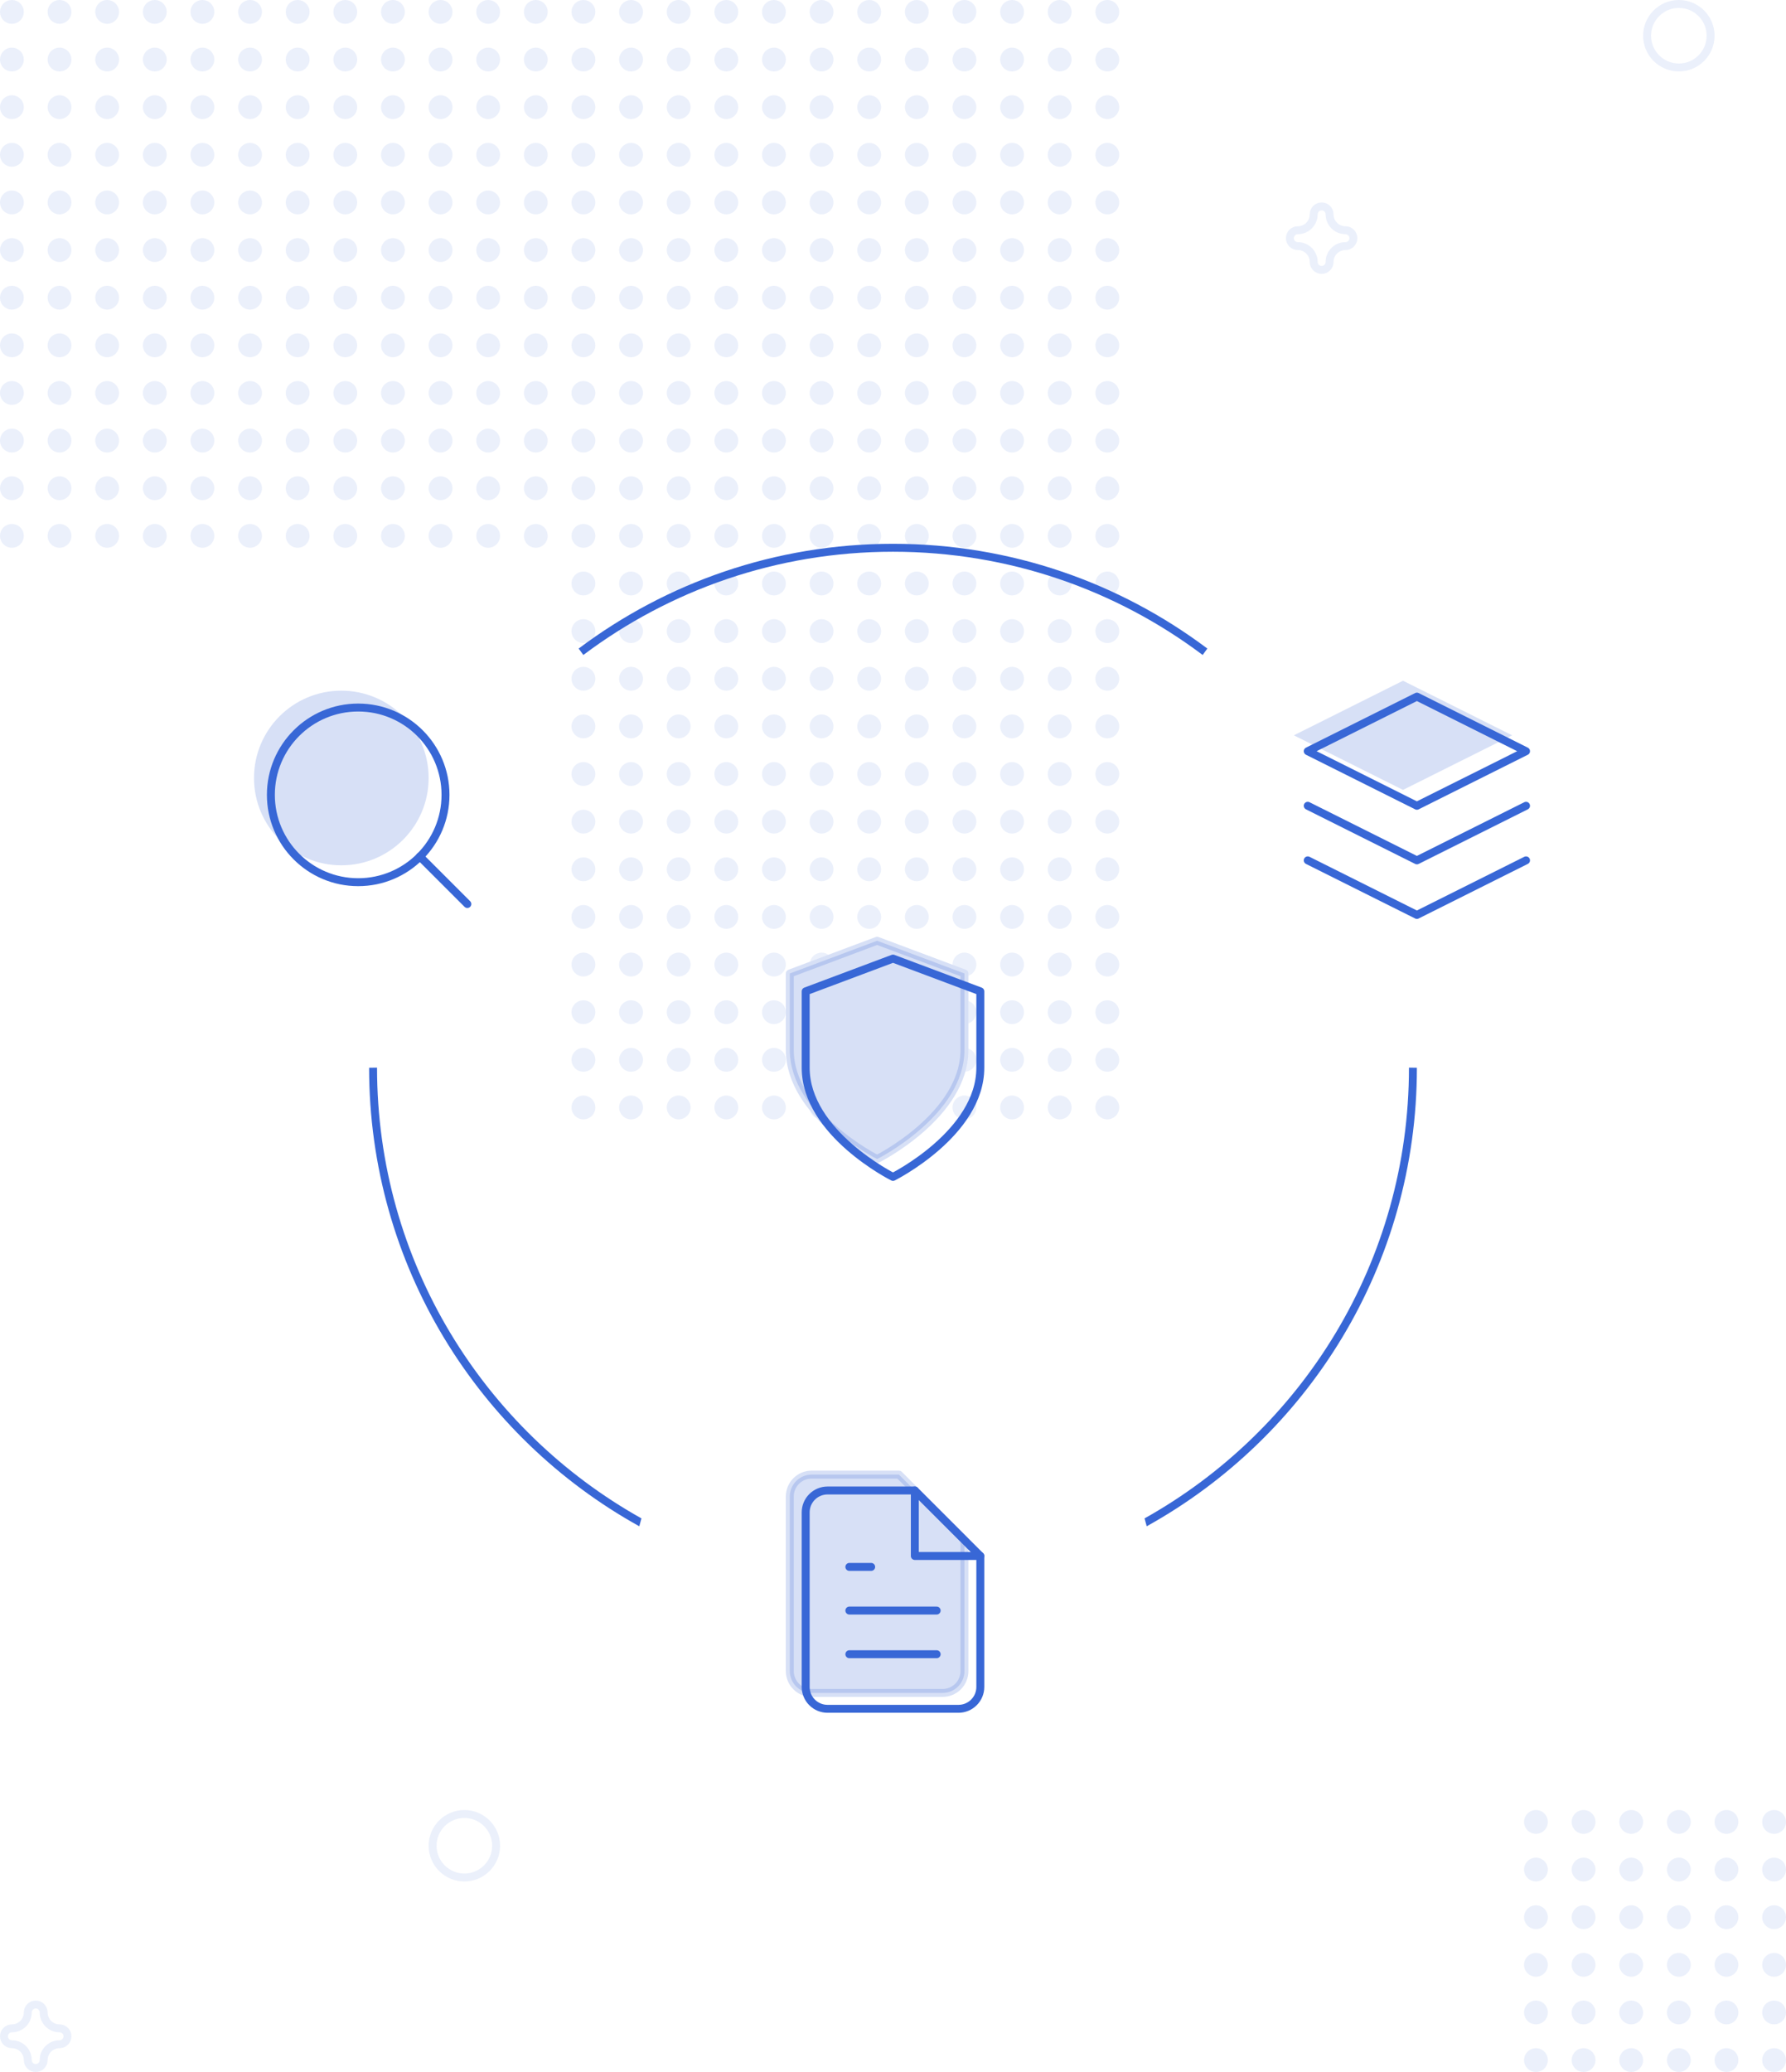 <svg width="450" height="522" viewBox="0 0 450 522" fill="none" xmlns="http://www.w3.org/2000/svg">
<path opacity="0.1" fill-rule="evenodd" clip-rule="evenodd" d="M147 150C148.657 150 150 148.657 150 147C150 145.343 148.657 144 147 144C145.343 144 144 145.343 144 147C144 148.657 145.343 150 147 150ZM147 174C148.657 174 150 172.657 150 171C150 169.343 148.657 168 147 168C145.343 168 144 169.343 144 171C144 172.657 145.343 174 147 174ZM150 195C150 196.657 148.657 198 147 198C145.343 198 144 196.657 144 195C144 193.343 145.343 192 147 192C148.657 192 150 193.343 150 195ZM147 162C148.657 162 150 160.657 150 159C150 157.343 148.657 156 147 156C145.343 156 144 157.343 144 159C144 160.657 145.343 162 147 162ZM150 183C150 184.657 148.657 186 147 186C145.343 186 144 184.657 144 183C144 181.343 145.343 180 147 180C148.657 180 150 181.343 150 183ZM147 210C148.657 210 150 208.657 150 207C150 205.343 148.657 204 147 204C145.343 204 144 205.343 144 207C144 208.657 145.343 210 147 210ZM162 147C162 148.657 160.657 150 159 150C157.343 150 156 148.657 156 147C156 145.343 157.343 144 159 144C160.657 144 162 145.343 162 147ZM159 174C160.657 174 162 172.657 162 171C162 169.343 160.657 168 159 168C157.343 168 156 169.343 156 171C156 172.657 157.343 174 159 174ZM162 195C162 196.657 160.657 198 159 198C157.343 198 156 196.657 156 195C156 193.343 157.343 192 159 192C160.657 192 162 193.343 162 195ZM159 162C160.657 162 162 160.657 162 159C162 157.343 160.657 156 159 156C157.343 156 156 157.343 156 159C156 160.657 157.343 162 159 162ZM162 183C162 184.657 160.657 186 159 186C157.343 186 156 184.657 156 183C156 181.343 157.343 180 159 180C160.657 180 162 181.343 162 183ZM159 210C160.657 210 162 208.657 162 207C162 205.343 160.657 204 159 204C157.343 204 156 205.343 156 207C156 208.657 157.343 210 159 210ZM174 147C174 148.657 172.657 150 171 150C169.343 150 168 148.657 168 147C168 145.343 169.343 144 171 144C172.657 144 174 145.343 174 147ZM171 174C172.657 174 174 172.657 174 171C174 169.343 172.657 168 171 168C169.343 168 168 169.343 168 171C168 172.657 169.343 174 171 174ZM174 195C174 196.657 172.657 198 171 198C169.343 198 168 196.657 168 195C168 193.343 169.343 192 171 192C172.657 192 174 193.343 174 195ZM171 162C172.657 162 174 160.657 174 159C174 157.343 172.657 156 171 156C169.343 156 168 157.343 168 159C168 160.657 169.343 162 171 162ZM174 183C174 184.657 172.657 186 171 186C169.343 186 168 184.657 168 183C168 181.343 169.343 180 171 180C172.657 180 174 181.343 174 183ZM171 210C172.657 210 174 208.657 174 207C174 205.343 172.657 204 171 204C169.343 204 168 205.343 168 207C168 208.657 169.343 210 171 210ZM186 147C186 148.657 184.657 150 183 150C181.343 150 180 148.657 180 147C180 145.343 181.343 144 183 144C184.657 144 186 145.343 186 147ZM183 174C184.657 174 186 172.657 186 171C186 169.343 184.657 168 183 168C181.343 168 180 169.343 180 171C180 172.657 181.343 174 183 174ZM186 195C186 196.657 184.657 198 183 198C181.343 198 180 196.657 180 195C180 193.343 181.343 192 183 192C184.657 192 186 193.343 186 195ZM183 162C184.657 162 186 160.657 186 159C186 157.343 184.657 156 183 156C181.343 156 180 157.343 180 159C180 160.657 181.343 162 183 162ZM186 183C186 184.657 184.657 186 183 186C181.343 186 180 184.657 180 183C180 181.343 181.343 180 183 180C184.657 180 186 181.343 186 183ZM183 210C184.657 210 186 208.657 186 207C186 205.343 184.657 204 183 204C181.343 204 180 205.343 180 207C180 208.657 181.343 210 183 210ZM198 147C198 148.657 196.657 150 195 150C193.343 150 192 148.657 192 147C192 145.343 193.343 144 195 144C196.657 144 198 145.343 198 147ZM195 174C196.657 174 198 172.657 198 171C198 169.343 196.657 168 195 168C193.343 168 192 169.343 192 171C192 172.657 193.343 174 195 174ZM198 195C198 196.657 196.657 198 195 198C193.343 198 192 196.657 192 195C192 193.343 193.343 192 195 192C196.657 192 198 193.343 198 195ZM195 162C196.657 162 198 160.657 198 159C198 157.343 196.657 156 195 156C193.343 156 192 157.343 192 159C192 160.657 193.343 162 195 162ZM198 183C198 184.657 196.657 186 195 186C193.343 186 192 184.657 192 183C192 181.343 193.343 180 195 180C196.657 180 198 181.343 198 183ZM195 210C196.657 210 198 208.657 198 207C198 205.343 196.657 204 195 204C193.343 204 192 205.343 192 207C192 208.657 193.343 210 195 210ZM210 147C210 148.657 208.657 150 207 150C205.343 150 204 148.657 204 147C204 145.343 205.343 144 207 144C208.657 144 210 145.343 210 147ZM207 174C208.657 174 210 172.657 210 171C210 169.343 208.657 168 207 168C205.343 168 204 169.343 204 171C204 172.657 205.343 174 207 174ZM210 195C210 196.657 208.657 198 207 198C205.343 198 204 196.657 204 195C204 193.343 205.343 192 207 192C208.657 192 210 193.343 210 195ZM207 162C208.657 162 210 160.657 210 159C210 157.343 208.657 156 207 156C205.343 156 204 157.343 204 159C204 160.657 205.343 162 207 162ZM210 183C210 184.657 208.657 186 207 186C205.343 186 204 184.657 204 183C204 181.343 205.343 180 207 180C208.657 180 210 181.343 210 183ZM207 210C208.657 210 210 208.657 210 207C210 205.343 208.657 204 207 204C205.343 204 204 205.343 204 207C204 208.657 205.343 210 207 210ZM150 219C150 220.657 148.657 222 147 222C145.343 222 144 220.657 144 219C144 217.343 145.343 216 147 216C148.657 216 150 217.343 150 219ZM147 246C148.657 246 150 244.657 150 243C150 241.343 148.657 240 147 240C145.343 240 144 241.343 144 243C144 244.657 145.343 246 147 246ZM150 267C150 268.657 148.657 270 147 270C145.343 270 144 268.657 144 267C144 265.343 145.343 264 147 264C148.657 264 150 265.343 150 267ZM147 234C148.657 234 150 232.657 150 231C150 229.343 148.657 228 147 228C145.343 228 144 229.343 144 231C144 232.657 145.343 234 147 234ZM150 255C150 256.657 148.657 258 147 258C145.343 258 144 256.657 144 255C144 253.343 145.343 252 147 252C148.657 252 150 253.343 150 255ZM147 282C148.657 282 150 280.657 150 279C150 277.343 148.657 276 147 276C145.343 276 144 277.343 144 279C144 280.657 145.343 282 147 282ZM162 219C162 220.657 160.657 222 159 222C157.343 222 156 220.657 156 219C156 217.343 157.343 216 159 216C160.657 216 162 217.343 162 219ZM159 246C160.657 246 162 244.657 162 243C162 241.343 160.657 240 159 240C157.343 240 156 241.343 156 243C156 244.657 157.343 246 159 246ZM162 267C162 268.657 160.657 270 159 270C157.343 270 156 268.657 156 267C156 265.343 157.343 264 159 264C160.657 264 162 265.343 162 267ZM159 234C160.657 234 162 232.657 162 231C162 229.343 160.657 228 159 228C157.343 228 156 229.343 156 231C156 232.657 157.343 234 159 234ZM162 255C162 256.657 160.657 258 159 258C157.343 258 156 256.657 156 255C156 253.343 157.343 252 159 252C160.657 252 162 253.343 162 255ZM159 282C160.657 282 162 280.657 162 279C162 277.343 160.657 276 159 276C157.343 276 156 277.343 156 279C156 280.657 157.343 282 159 282ZM174 219C174 220.657 172.657 222 171 222C169.343 222 168 220.657 168 219C168 217.343 169.343 216 171 216C172.657 216 174 217.343 174 219ZM171 246C172.657 246 174 244.657 174 243C174 241.343 172.657 240 171 240C169.343 240 168 241.343 168 243C168 244.657 169.343 246 171 246ZM174 267C174 268.657 172.657 270 171 270C169.343 270 168 268.657 168 267C168 265.343 169.343 264 171 264C172.657 264 174 265.343 174 267ZM171 234C172.657 234 174 232.657 174 231C174 229.343 172.657 228 171 228C169.343 228 168 229.343 168 231C168 232.657 169.343 234 171 234ZM174 255C174 256.657 172.657 258 171 258C169.343 258 168 256.657 168 255C168 253.343 169.343 252 171 252C172.657 252 174 253.343 174 255ZM171 282C172.657 282 174 280.657 174 279C174 277.343 172.657 276 171 276C169.343 276 168 277.343 168 279C168 280.657 169.343 282 171 282ZM186 219C186 220.657 184.657 222 183 222C181.343 222 180 220.657 180 219C180 217.343 181.343 216 183 216C184.657 216 186 217.343 186 219ZM183 246C184.657 246 186 244.657 186 243C186 241.343 184.657 240 183 240C181.343 240 180 241.343 180 243C180 244.657 181.343 246 183 246ZM186 267C186 268.657 184.657 270 183 270C181.343 270 180 268.657 180 267C180 265.343 181.343 264 183 264C184.657 264 186 265.343 186 267ZM183 234C184.657 234 186 232.657 186 231C186 229.343 184.657 228 183 228C181.343 228 180 229.343 180 231C180 232.657 181.343 234 183 234ZM186 255C186 256.657 184.657 258 183 258C181.343 258 180 256.657 180 255C180 253.343 181.343 252 183 252C184.657 252 186 253.343 186 255ZM183 282C184.657 282 186 280.657 186 279C186 277.343 184.657 276 183 276C181.343 276 180 277.343 180 279C180 280.657 181.343 282 183 282ZM198 219C198 220.657 196.657 222 195 222C193.343 222 192 220.657 192 219C192 217.343 193.343 216 195 216C196.657 216 198 217.343 198 219ZM195 246C196.657 246 198 244.657 198 243C198 241.343 196.657 240 195 240C193.343 240 192 241.343 192 243C192 244.657 193.343 246 195 246ZM198 267C198 268.657 196.657 270 195 270C193.343 270 192 268.657 192 267C192 265.343 193.343 264 195 264C196.657 264 198 265.343 198 267ZM195 234C196.657 234 198 232.657 198 231C198 229.343 196.657 228 195 228C193.343 228 192 229.343 192 231C192 232.657 193.343 234 195 234ZM198 255C198 256.657 196.657 258 195 258C193.343 258 192 256.657 192 255C192 253.343 193.343 252 195 252C196.657 252 198 253.343 198 255ZM208.716 240.539L204.088 242.274C204.413 240.968 205.594 240 207 240C207.638 240 208.229 240.199 208.716 240.539ZM244 245.829V245.25C244 244.833 243.741 244.46 243.351 244.314L240.001 243.057C240 243.038 240 243.019 240 243C240 241.343 241.343 240 243 240C244.657 240 246 241.343 246 243C246 244.306 245.165 245.417 244 245.829ZM244 257.829V252.171C245.165 252.583 246 253.694 246 255C246 256.306 245.165 257.417 244 257.829ZM243.228 269.991C243.722 268.241 244 266.408 244 264.5V264.171C245.165 264.583 246 265.694 246 267C246 268.58 244.778 269.875 243.228 269.991ZM205.782 281.742C205.212 281.127 204.654 280.488 204.115 279.825C204.36 280.684 204.978 281.384 205.782 281.742ZM195 282C196.657 282 198 280.657 198 279C198 277.343 196.657 276 195 276C193.343 276 192 277.343 192 279C192 280.657 193.343 282 195 282ZM210 219C210 220.657 208.657 222 207 222C205.343 222 204 220.657 204 219C204 217.343 205.343 216 207 216C208.657 216 210 217.343 210 219ZM207 234C208.657 234 210 232.657 210 231C210 229.343 208.657 228 207 228C205.343 228 204 229.343 204 231C204 232.657 205.343 234 207 234ZM222 147C222 148.657 220.657 150 219 150C217.343 150 216 148.657 216 147C216 145.343 217.343 144 219 144C220.657 144 222 145.343 222 147ZM219 174C220.657 174 222 172.657 222 171C222 169.343 220.657 168 219 168C217.343 168 216 169.343 216 171C216 172.657 217.343 174 219 174ZM222 195C222 196.657 220.657 198 219 198C217.343 198 216 196.657 216 195C216 193.343 217.343 192 219 192C220.657 192 222 193.343 222 195ZM219 162C220.657 162 222 160.657 222 159C222 157.343 220.657 156 219 156C217.343 156 216 157.343 216 159C216 160.657 217.343 162 219 162ZM222 183C222 184.657 220.657 186 219 186C217.343 186 216 184.657 216 183C216 181.343 217.343 180 219 180C220.657 180 222 181.343 222 183ZM219 210C220.657 210 222 208.657 222 207C222 205.343 220.657 204 219 204C217.343 204 216 205.343 216 207C216 208.657 217.343 210 219 210ZM234 147C234 148.657 232.657 150 231 150C229.343 150 228 148.657 228 147C228 145.343 229.343 144 231 144C232.657 144 234 145.343 234 147ZM231 174C232.657 174 234 172.657 234 171C234 169.343 232.657 168 231 168C229.343 168 228 169.343 228 171C228 172.657 229.343 174 231 174ZM234 195C234 196.657 232.657 198 231 198C229.343 198 228 196.657 228 195C228 193.343 229.343 192 231 192C232.657 192 234 193.343 234 195ZM231 162C232.657 162 234 160.657 234 159C234 157.343 232.657 156 231 156C229.343 156 228 157.343 228 159C228 160.657 229.343 162 231 162ZM234 183C234 184.657 232.657 186 231 186C229.343 186 228 184.657 228 183C228 181.343 229.343 180 231 180C232.657 180 234 181.343 234 183ZM231 210C232.657 210 234 208.657 234 207C234 205.343 232.657 204 231 204C229.343 204 228 205.343 228 207C228 208.657 229.343 210 231 210ZM246 147C246 148.657 244.657 150 243 150C241.343 150 240 148.657 240 147C240 145.343 241.343 144 243 144C244.657 144 246 145.343 246 147ZM243 174C244.657 174 246 172.657 246 171C246 169.343 244.657 168 243 168C241.343 168 240 169.343 240 171C240 172.657 241.343 174 243 174ZM246 195C246 196.657 244.657 198 243 198C241.343 198 240 196.657 240 195C240 193.343 241.343 192 243 192C244.657 192 246 193.343 246 195ZM243 162C244.657 162 246 160.657 246 159C246 157.343 244.657 156 243 156C241.343 156 240 157.343 240 159C240 160.657 241.343 162 243 162ZM246 183C246 184.657 244.657 186 243 186C241.343 186 240 184.657 240 183C240 181.343 241.343 180 243 180C244.657 180 246 181.343 246 183ZM243 210C244.657 210 246 208.657 246 207C246 205.343 244.657 204 243 204C241.343 204 240 205.343 240 207C240 208.657 241.343 210 243 210ZM258 147C258 148.657 256.657 150 255 150C253.343 150 252 148.657 252 147C252 145.343 253.343 144 255 144C256.657 144 258 145.343 258 147ZM255 174C256.657 174 258 172.657 258 171C258 169.343 256.657 168 255 168C253.343 168 252 169.343 252 171C252 172.657 253.343 174 255 174ZM258 195C258 196.657 256.657 198 255 198C253.343 198 252 196.657 252 195C252 193.343 253.343 192 255 192C256.657 192 258 193.343 258 195ZM255 162C256.657 162 258 160.657 258 159C258 157.343 256.657 156 255 156C253.343 156 252 157.343 252 159C252 160.657 253.343 162 255 162ZM258 183C258 184.657 256.657 186 255 186C253.343 186 252 184.657 252 183C252 181.343 253.343 180 255 180C256.657 180 258 181.343 258 183ZM255 210C256.657 210 258 208.657 258 207C258 205.343 256.657 204 255 204C253.343 204 252 205.343 252 207C252 208.657 253.343 210 255 210ZM270 147C270 148.657 268.657 150 267 150C265.343 150 264 148.657 264 147C264 145.343 265.343 144 267 144C268.657 144 270 145.343 270 147ZM267 174C268.657 174 270 172.657 270 171C270 169.343 268.657 168 267 168C265.343 168 264 169.343 264 171C264 172.657 265.343 174 267 174ZM270 195C270 196.657 268.657 198 267 198C265.343 198 264 196.657 264 195C264 193.343 265.343 192 267 192C268.657 192 270 193.343 270 195ZM267 162C268.657 162 270 160.657 270 159C270 157.343 268.657 156 267 156C265.343 156 264 157.343 264 159C264 160.657 265.343 162 267 162ZM270 183C270 184.657 268.657 186 267 186C265.343 186 264 184.657 264 183C264 181.343 265.343 180 267 180C268.657 180 270 181.343 270 183ZM267 210C268.657 210 270 208.657 270 207C270 205.343 268.657 204 267 204C265.343 204 264 205.343 264 207C264 208.657 265.343 210 267 210ZM282 147C282 148.657 280.657 150 279 150C277.343 150 276 148.657 276 147C276 145.343 277.343 144 279 144C280.657 144 282 145.343 282 147ZM279 174C280.657 174 282 172.657 282 171C282 169.343 280.657 168 279 168C277.343 168 276 169.343 276 171C276 172.657 277.343 174 279 174ZM282 195C282 196.657 280.657 198 279 198C277.343 198 276 196.657 276 195C276 193.343 277.343 192 279 192C280.657 192 282 193.343 282 195ZM279 162C280.657 162 282 160.657 282 159C282 157.343 280.657 156 279 156C277.343 156 276 157.343 276 159C276 160.657 277.343 162 279 162ZM282 183C282 184.657 280.657 186 279 186C277.343 186 276 184.657 276 183C276 181.343 277.343 180 279 180C280.657 180 282 181.343 282 183ZM279 210C280.657 210 282 208.657 282 207C282 205.343 280.657 204 279 204C277.343 204 276 205.343 276 207C276 208.657 277.343 210 279 210ZM222 219C222 220.657 220.657 222 219 222C217.343 222 216 220.657 216 219C216 217.343 217.343 216 219 216C220.657 216 222 217.343 222 219ZM219 234C220.657 234 222 232.657 222 231C222 229.343 220.657 228 219 228C217.343 228 216 229.343 216 231C216 232.657 217.343 234 219 234ZM234 219C234 220.657 232.657 222 231 222C229.343 222 228 220.657 228 219C228 217.343 229.343 216 231 216C232.657 216 234 217.343 234 219ZM231 234C232.657 234 234 232.657 234 231C234 229.343 232.657 228 231 228C229.343 228 228 229.343 228 231C228 232.657 229.343 234 231 234ZM246 219C246 220.657 244.657 222 243 222C241.343 222 240 220.657 240 219C240 217.343 241.343 216 243 216C244.657 216 246 217.343 246 219ZM243 234C244.657 234 246 232.657 246 231C246 229.343 244.657 228 243 228C241.343 228 240 229.343 240 231C240 232.657 241.343 234 243 234ZM243 282C244.657 282 246 280.657 246 279C246 277.343 244.657 276 243 276C241.343 276 240 277.343 240 279C240 280.657 241.343 282 243 282ZM258 219C258 220.657 256.657 222 255 222C253.343 222 252 220.657 252 219C252 217.343 253.343 216 255 216C256.657 216 258 217.343 258 219ZM255 246C256.657 246 258 244.657 258 243C258 241.343 256.657 240 255 240C253.343 240 252 241.343 252 243C252 244.657 253.343 246 255 246ZM258 267C258 268.657 256.657 270 255 270C253.343 270 252 268.657 252 267C252 265.343 253.343 264 255 264C256.657 264 258 265.343 258 267ZM255 234C256.657 234 258 232.657 258 231C258 229.343 256.657 228 255 228C253.343 228 252 229.343 252 231C252 232.657 253.343 234 255 234ZM258 255C258 256.657 256.657 258 255 258C253.343 258 252 256.657 252 255C252 253.343 253.343 252 255 252C256.657 252 258 253.343 258 255ZM255 282C256.657 282 258 280.657 258 279C258 277.343 256.657 276 255 276C253.343 276 252 277.343 252 279C252 280.657 253.343 282 255 282ZM270 219C270 220.657 268.657 222 267 222C265.343 222 264 220.657 264 219C264 217.343 265.343 216 267 216C268.657 216 270 217.343 270 219ZM267 246C268.657 246 270 244.657 270 243C270 241.343 268.657 240 267 240C265.343 240 264 241.343 264 243C264 244.657 265.343 246 267 246ZM270 267C270 268.657 268.657 270 267 270C265.343 270 264 268.657 264 267C264 265.343 265.343 264 267 264C268.657 264 270 265.343 270 267ZM267 234C268.657 234 270 232.657 270 231C270 229.343 268.657 228 267 228C265.343 228 264 229.343 264 231C264 232.657 265.343 234 267 234ZM270 255C270 256.657 268.657 258 267 258C265.343 258 264 256.657 264 255C264 253.343 265.343 252 267 252C268.657 252 270 253.343 270 255ZM267 282C268.657 282 270 280.657 270 279C270 277.343 268.657 276 267 276C265.343 276 264 277.343 264 279C264 280.657 265.343 282 267 282ZM282 219C282 220.657 280.657 222 279 222C277.343 222 276 220.657 276 219C276 217.343 277.343 216 279 216C280.657 216 282 217.343 282 219ZM279 246C280.657 246 282 244.657 282 243C282 241.343 280.657 240 279 240C277.343 240 276 241.343 276 243C276 244.657 277.343 246 279 246ZM282 267C282 268.657 280.657 270 279 270C277.343 270 276 268.657 276 267C276 265.343 277.343 264 279 264C280.657 264 282 265.343 282 267ZM279 234C280.657 234 282 232.657 282 231C282 229.343 280.657 228 279 228C277.343 228 276 229.343 276 231C276 232.657 277.343 234 279 234ZM282 255C282 256.657 280.657 258 279 258C277.343 258 276 256.657 276 255C276 253.343 277.343 252 279 252C280.657 252 282 253.343 282 255ZM279 282C280.657 282 282 280.657 282 279C282 277.343 280.657 276 279 276C277.343 276 276 277.343 276 279C276 280.657 277.343 282 279 282Z" fill="#3867D6"/>
<g opacity="0.1">
<circle cx="3" cy="3" r="3" fill="#3867D6"/>
<circle cx="3" cy="27" r="3" fill="#3867D6"/>
<circle cx="3" cy="51" r="3" fill="#3867D6"/>
<circle cx="3" cy="15" r="3" fill="#3867D6"/>
<circle cx="3" cy="39" r="3" fill="#3867D6"/>
<circle cx="3" cy="63" r="3" fill="#3867D6"/>
<circle cx="15" cy="3" r="3" fill="#3867D6"/>
<circle cx="15" cy="27" r="3" fill="#3867D6"/>
<circle cx="15" cy="51" r="3" fill="#3867D6"/>
<circle cx="15" cy="15" r="3" fill="#3867D6"/>
<circle cx="15" cy="39" r="3" fill="#3867D6"/>
<circle cx="15" cy="63" r="3" fill="#3867D6"/>
<circle cx="27" cy="3" r="3" fill="#3867D6"/>
<circle cx="27" cy="27" r="3" fill="#3867D6"/>
<circle cx="27" cy="51" r="3" fill="#3867D6"/>
<circle cx="27" cy="15" r="3" fill="#3867D6"/>
<circle cx="27" cy="39" r="3" fill="#3867D6"/>
<circle cx="27" cy="63" r="3" fill="#3867D6"/>
<circle cx="39" cy="3" r="3" fill="#3867D6"/>
<circle cx="39" cy="27" r="3" fill="#3867D6"/>
<circle cx="39" cy="51" r="3" fill="#3867D6"/>
<circle cx="39" cy="15" r="3" fill="#3867D6"/>
<circle cx="39" cy="39" r="3" fill="#3867D6"/>
<circle cx="39" cy="63" r="3" fill="#3867D6"/>
<circle cx="51" cy="3" r="3" fill="#3867D6"/>
<circle cx="51" cy="27" r="3" fill="#3867D6"/>
<circle cx="51" cy="51" r="3" fill="#3867D6"/>
<circle cx="51" cy="15" r="3" fill="#3867D6"/>
<circle cx="51" cy="39" r="3" fill="#3867D6"/>
<circle cx="51" cy="63" r="3" fill="#3867D6"/>
<circle cx="63" cy="3" r="3" fill="#3867D6"/>
<circle cx="63" cy="27" r="3" fill="#3867D6"/>
<circle cx="63" cy="51" r="3" fill="#3867D6"/>
<circle cx="63" cy="15" r="3" fill="#3867D6"/>
<circle cx="63" cy="39" r="3" fill="#3867D6"/>
<circle cx="63" cy="63" r="3" fill="#3867D6"/>
</g>
<g opacity="0.1">
<circle cx="3" cy="75" r="3" fill="#3867D6"/>
<circle cx="3" cy="99" r="3" fill="#3867D6"/>
<circle cx="3" cy="123" r="3" fill="#3867D6"/>
<circle cx="3" cy="87" r="3" fill="#3867D6"/>
<circle cx="3" cy="111" r="3" fill="#3867D6"/>
<circle cx="3" cy="135" r="3" fill="#3867D6"/>
<circle cx="15" cy="75" r="3" fill="#3867D6"/>
<circle cx="15" cy="99" r="3" fill="#3867D6"/>
<circle cx="15" cy="123" r="3" fill="#3867D6"/>
<circle cx="15" cy="87" r="3" fill="#3867D6"/>
<circle cx="15" cy="111" r="3" fill="#3867D6"/>
<circle cx="15" cy="135" r="3" fill="#3867D6"/>
<circle cx="27" cy="75" r="3" fill="#3867D6"/>
<circle cx="27" cy="99" r="3" fill="#3867D6"/>
<circle cx="27" cy="123" r="3" fill="#3867D6"/>
<circle cx="27" cy="87" r="3" fill="#3867D6"/>
<circle cx="27" cy="111" r="3" fill="#3867D6"/>
<circle cx="27" cy="135" r="3" fill="#3867D6"/>
<circle cx="39" cy="75" r="3" fill="#3867D6"/>
<circle cx="39" cy="99" r="3" fill="#3867D6"/>
<circle cx="39" cy="123" r="3" fill="#3867D6"/>
<circle cx="39" cy="87" r="3" fill="#3867D6"/>
<circle cx="39" cy="111" r="3" fill="#3867D6"/>
<circle cx="39" cy="135" r="3" fill="#3867D6"/>
<circle cx="51" cy="75" r="3" fill="#3867D6"/>
<circle cx="51" cy="99" r="3" fill="#3867D6"/>
<circle cx="51" cy="123" r="3" fill="#3867D6"/>
<circle cx="51" cy="87" r="3" fill="#3867D6"/>
<circle cx="51" cy="111" r="3" fill="#3867D6"/>
<circle cx="51" cy="135" r="3" fill="#3867D6"/>
<circle cx="63" cy="75" r="3" fill="#3867D6"/>
<circle cx="63" cy="99" r="3" fill="#3867D6"/>
<circle cx="63" cy="123" r="3" fill="#3867D6"/>
<circle cx="63" cy="87" r="3" fill="#3867D6"/>
<circle cx="63" cy="111" r="3" fill="#3867D6"/>
<circle cx="63" cy="135" r="3" fill="#3867D6"/>
</g>
<g opacity="0.1">
<circle cx="75" cy="3" r="3" fill="#3867D6"/>
<circle cx="75" cy="27" r="3" fill="#3867D6"/>
<circle cx="75" cy="51" r="3" fill="#3867D6"/>
<circle cx="75" cy="15" r="3" fill="#3867D6"/>
<circle cx="75" cy="39" r="3" fill="#3867D6"/>
<circle cx="75" cy="63" r="3" fill="#3867D6"/>
<circle cx="87" cy="3" r="3" fill="#3867D6"/>
<circle cx="87" cy="27" r="3" fill="#3867D6"/>
<circle cx="87" cy="51" r="3" fill="#3867D6"/>
<circle cx="87" cy="15" r="3" fill="#3867D6"/>
<circle cx="87" cy="39" r="3" fill="#3867D6"/>
<circle cx="87" cy="63" r="3" fill="#3867D6"/>
<circle cx="99" cy="3" r="3" fill="#3867D6"/>
<circle cx="99" cy="27" r="3" fill="#3867D6"/>
<circle cx="99" cy="51" r="3" fill="#3867D6"/>
<circle cx="99" cy="15" r="3" fill="#3867D6"/>
<circle cx="99" cy="39" r="3" fill="#3867D6"/>
<circle cx="99" cy="63" r="3" fill="#3867D6"/>
<circle cx="111" cy="3" r="3" fill="#3867D6"/>
<circle cx="111" cy="27" r="3" fill="#3867D6"/>
<circle cx="111" cy="51" r="3" fill="#3867D6"/>
<circle cx="111" cy="15" r="3" fill="#3867D6"/>
<circle cx="111" cy="39" r="3" fill="#3867D6"/>
<circle cx="111" cy="63" r="3" fill="#3867D6"/>
<circle cx="123" cy="3" r="3" fill="#3867D6"/>
<circle cx="123" cy="27" r="3" fill="#3867D6"/>
<circle cx="123" cy="51" r="3" fill="#3867D6"/>
<circle cx="123" cy="15" r="3" fill="#3867D6"/>
<circle cx="123" cy="39" r="3" fill="#3867D6"/>
<circle cx="123" cy="63" r="3" fill="#3867D6"/>
<circle cx="135" cy="3" r="3" fill="#3867D6"/>
<circle cx="135" cy="27" r="3" fill="#3867D6"/>
<circle cx="135" cy="51" r="3" fill="#3867D6"/>
<circle cx="135" cy="15" r="3" fill="#3867D6"/>
<circle cx="135" cy="39" r="3" fill="#3867D6"/>
<circle cx="135" cy="63" r="3" fill="#3867D6"/>
</g>
<g opacity="0.1">
<circle cx="75" cy="75" r="3" fill="#3867D6"/>
<circle cx="75" cy="99" r="3" fill="#3867D6"/>
<circle cx="75" cy="123" r="3" fill="#3867D6"/>
<circle cx="75" cy="87" r="3" fill="#3867D6"/>
<circle cx="75" cy="111" r="3" fill="#3867D6"/>
<circle cx="75" cy="135" r="3" fill="#3867D6"/>
<circle cx="87" cy="75" r="3" fill="#3867D6"/>
<circle cx="87" cy="99" r="3" fill="#3867D6"/>
<circle cx="87" cy="123" r="3" fill="#3867D6"/>
<circle cx="87" cy="87" r="3" fill="#3867D6"/>
<circle cx="87" cy="111" r="3" fill="#3867D6"/>
<circle cx="87" cy="135" r="3" fill="#3867D6"/>
<circle cx="99" cy="75" r="3" fill="#3867D6"/>
<circle cx="99" cy="99" r="3" fill="#3867D6"/>
<circle cx="99" cy="123" r="3" fill="#3867D6"/>
<circle cx="99" cy="87" r="3" fill="#3867D6"/>
<circle cx="99" cy="111" r="3" fill="#3867D6"/>
<circle cx="99" cy="135" r="3" fill="#3867D6"/>
<circle cx="111" cy="75" r="3" fill="#3867D6"/>
<circle cx="111" cy="99" r="3" fill="#3867D6"/>
<circle cx="111" cy="123" r="3" fill="#3867D6"/>
<circle cx="111" cy="87" r="3" fill="#3867D6"/>
<circle cx="111" cy="111" r="3" fill="#3867D6"/>
<circle cx="111" cy="135" r="3" fill="#3867D6"/>
<circle cx="123" cy="75" r="3" fill="#3867D6"/>
<circle cx="123" cy="99" r="3" fill="#3867D6"/>
<circle cx="123" cy="123" r="3" fill="#3867D6"/>
<circle cx="123" cy="87" r="3" fill="#3867D6"/>
<circle cx="123" cy="111" r="3" fill="#3867D6"/>
<circle cx="123" cy="135" r="3" fill="#3867D6"/>
<circle cx="135" cy="75" r="3" fill="#3867D6"/>
<circle cx="135" cy="99" r="3" fill="#3867D6"/>
<circle cx="135" cy="123" r="3" fill="#3867D6"/>
<circle cx="135" cy="87" r="3" fill="#3867D6"/>
<circle cx="135" cy="111" r="3" fill="#3867D6"/>
<circle cx="135" cy="135" r="3" fill="#3867D6"/>
</g>
<g opacity="0.1">
<circle cx="147" cy="3" r="3" fill="#3867D6"/>
<circle cx="147" cy="27" r="3" fill="#3867D6"/>
<circle cx="147" cy="51" r="3" fill="#3867D6"/>
<circle cx="147" cy="15" r="3" fill="#3867D6"/>
<circle cx="147" cy="39" r="3" fill="#3867D6"/>
<circle cx="147" cy="63" r="3" fill="#3867D6"/>
<circle cx="159" cy="3" r="3" fill="#3867D6"/>
<circle cx="159" cy="27" r="3" fill="#3867D6"/>
<circle cx="159" cy="51" r="3" fill="#3867D6"/>
<circle cx="159" cy="15" r="3" fill="#3867D6"/>
<circle cx="159" cy="39" r="3" fill="#3867D6"/>
<circle cx="159" cy="63" r="3" fill="#3867D6"/>
<circle cx="171" cy="3" r="3" fill="#3867D6"/>
<circle cx="171" cy="27" r="3" fill="#3867D6"/>
<circle cx="171" cy="51" r="3" fill="#3867D6"/>
<circle cx="171" cy="15" r="3" fill="#3867D6"/>
<circle cx="171" cy="39" r="3" fill="#3867D6"/>
<circle cx="171" cy="63" r="3" fill="#3867D6"/>
<circle cx="183" cy="3" r="3" fill="#3867D6"/>
<circle cx="183" cy="27" r="3" fill="#3867D6"/>
<circle cx="183" cy="51" r="3" fill="#3867D6"/>
<circle cx="183" cy="15" r="3" fill="#3867D6"/>
<circle cx="183" cy="39" r="3" fill="#3867D6"/>
<circle cx="183" cy="63" r="3" fill="#3867D6"/>
<circle cx="195" cy="3" r="3" fill="#3867D6"/>
<circle cx="195" cy="27" r="3" fill="#3867D6"/>
<circle cx="195" cy="51" r="3" fill="#3867D6"/>
<circle cx="195" cy="15" r="3" fill="#3867D6"/>
<circle cx="195" cy="39" r="3" fill="#3867D6"/>
<circle cx="195" cy="63" r="3" fill="#3867D6"/>
<circle cx="207" cy="3" r="3" fill="#3867D6"/>
<circle cx="207" cy="27" r="3" fill="#3867D6"/>
<circle cx="207" cy="51" r="3" fill="#3867D6"/>
<circle cx="207" cy="15" r="3" fill="#3867D6"/>
<circle cx="207" cy="39" r="3" fill="#3867D6"/>
<circle cx="207" cy="63" r="3" fill="#3867D6"/>
</g>
<g opacity="0.1">
<circle cx="147" cy="75" r="3" fill="#3867D6"/>
<circle cx="147" cy="99" r="3" fill="#3867D6"/>
<circle cx="147" cy="123" r="3" fill="#3867D6"/>
<circle cx="147" cy="87" r="3" fill="#3867D6"/>
<circle cx="147" cy="111" r="3" fill="#3867D6"/>
<circle cx="147" cy="135" r="3" fill="#3867D6"/>
<circle cx="159" cy="75" r="3" fill="#3867D6"/>
<circle cx="159" cy="99" r="3" fill="#3867D6"/>
<circle cx="159" cy="123" r="3" fill="#3867D6"/>
<circle cx="159" cy="87" r="3" fill="#3867D6"/>
<circle cx="159" cy="111" r="3" fill="#3867D6"/>
<circle cx="159" cy="135" r="3" fill="#3867D6"/>
<circle cx="171" cy="75" r="3" fill="#3867D6"/>
<circle cx="171" cy="99" r="3" fill="#3867D6"/>
<circle cx="171" cy="123" r="3" fill="#3867D6"/>
<circle cx="171" cy="87" r="3" fill="#3867D6"/>
<circle cx="171" cy="111" r="3" fill="#3867D6"/>
<circle cx="171" cy="135" r="3" fill="#3867D6"/>
<circle cx="183" cy="75" r="3" fill="#3867D6"/>
<circle cx="183" cy="99" r="3" fill="#3867D6"/>
<circle cx="183" cy="123" r="3" fill="#3867D6"/>
<circle cx="183" cy="87" r="3" fill="#3867D6"/>
<circle cx="183" cy="111" r="3" fill="#3867D6"/>
<circle cx="183" cy="135" r="3" fill="#3867D6"/>
<circle cx="195" cy="75" r="3" fill="#3867D6"/>
<circle cx="195" cy="99" r="3" fill="#3867D6"/>
<circle cx="195" cy="123" r="3" fill="#3867D6"/>
<circle cx="195" cy="87" r="3" fill="#3867D6"/>
<circle cx="195" cy="111" r="3" fill="#3867D6"/>
<circle cx="195" cy="135" r="3" fill="#3867D6"/>
<circle cx="207" cy="75" r="3" fill="#3867D6"/>
<circle cx="207" cy="99" r="3" fill="#3867D6"/>
<circle cx="207" cy="123" r="3" fill="#3867D6"/>
<circle cx="207" cy="87" r="3" fill="#3867D6"/>
<circle cx="207" cy="111" r="3" fill="#3867D6"/>
<circle cx="207" cy="135" r="3" fill="#3867D6"/>
</g>
<g opacity="0.1">
<circle cx="219" cy="3" r="3" fill="#3867D6"/>
<circle cx="219" cy="27" r="3" fill="#3867D6"/>
<circle cx="219" cy="51" r="3" fill="#3867D6"/>
<circle cx="219" cy="15" r="3" fill="#3867D6"/>
<circle cx="219" cy="39" r="3" fill="#3867D6"/>
<circle cx="219" cy="63" r="3" fill="#3867D6"/>
<circle cx="231" cy="3" r="3" fill="#3867D6"/>
<circle cx="231" cy="27" r="3" fill="#3867D6"/>
<circle cx="231" cy="51" r="3" fill="#3867D6"/>
<circle cx="231" cy="15" r="3" fill="#3867D6"/>
<circle cx="231" cy="39" r="3" fill="#3867D6"/>
<circle cx="231" cy="63" r="3" fill="#3867D6"/>
<circle cx="243" cy="3" r="3" fill="#3867D6"/>
<circle cx="243" cy="27" r="3" fill="#3867D6"/>
<circle cx="243" cy="51" r="3" fill="#3867D6"/>
<circle cx="243" cy="15" r="3" fill="#3867D6"/>
<circle cx="243" cy="39" r="3" fill="#3867D6"/>
<circle cx="243" cy="63" r="3" fill="#3867D6"/>
<circle cx="255" cy="3" r="3" fill="#3867D6"/>
<circle cx="255" cy="27" r="3" fill="#3867D6"/>
<circle cx="255" cy="51" r="3" fill="#3867D6"/>
<circle cx="255" cy="15" r="3" fill="#3867D6"/>
<circle cx="255" cy="39" r="3" fill="#3867D6"/>
<circle cx="255" cy="63" r="3" fill="#3867D6"/>
<circle cx="267" cy="3" r="3" fill="#3867D6"/>
<circle cx="267" cy="27" r="3" fill="#3867D6"/>
<circle cx="267" cy="51" r="3" fill="#3867D6"/>
<circle cx="267" cy="15" r="3" fill="#3867D6"/>
<circle cx="267" cy="39" r="3" fill="#3867D6"/>
<circle cx="267" cy="63" r="3" fill="#3867D6"/>
<circle cx="279" cy="3" r="3" fill="#3867D6"/>
<circle cx="279" cy="27" r="3" fill="#3867D6"/>
<circle cx="279" cy="51" r="3" fill="#3867D6"/>
<circle cx="279" cy="15" r="3" fill="#3867D6"/>
<circle cx="279" cy="39" r="3" fill="#3867D6"/>
<circle cx="279" cy="63" r="3" fill="#3867D6"/>
</g>
<g opacity="0.1">
<circle cx="219" cy="75" r="3" fill="#3867D6"/>
<circle cx="219" cy="99" r="3" fill="#3867D6"/>
<circle cx="219" cy="123" r="3" fill="#3867D6"/>
<circle cx="219" cy="87" r="3" fill="#3867D6"/>
<circle cx="219" cy="111" r="3" fill="#3867D6"/>
<circle cx="219" cy="135" r="3" fill="#3867D6"/>
<circle cx="231" cy="75" r="3" fill="#3867D6"/>
<circle cx="231" cy="99" r="3" fill="#3867D6"/>
<circle cx="231" cy="123" r="3" fill="#3867D6"/>
<circle cx="231" cy="87" r="3" fill="#3867D6"/>
<circle cx="231" cy="111" r="3" fill="#3867D6"/>
<circle cx="231" cy="135" r="3" fill="#3867D6"/>
<circle cx="243" cy="75" r="3" fill="#3867D6"/>
<circle cx="243" cy="99" r="3" fill="#3867D6"/>
<circle cx="243" cy="123" r="3" fill="#3867D6"/>
<circle cx="243" cy="87" r="3" fill="#3867D6"/>
<circle cx="243" cy="111" r="3" fill="#3867D6"/>
<circle cx="243" cy="135" r="3" fill="#3867D6"/>
<circle cx="255" cy="75" r="3" fill="#3867D6"/>
<circle cx="255" cy="99" r="3" fill="#3867D6"/>
<circle cx="255" cy="123" r="3" fill="#3867D6"/>
<circle cx="255" cy="87" r="3" fill="#3867D6"/>
<circle cx="255" cy="111" r="3" fill="#3867D6"/>
<circle cx="255" cy="135" r="3" fill="#3867D6"/>
<circle cx="267" cy="75" r="3" fill="#3867D6"/>
<circle cx="267" cy="99" r="3" fill="#3867D6"/>
<circle cx="267" cy="123" r="3" fill="#3867D6"/>
<circle cx="267" cy="87" r="3" fill="#3867D6"/>
<circle cx="267" cy="111" r="3" fill="#3867D6"/>
<circle cx="267" cy="135" r="3" fill="#3867D6"/>
<circle cx="279" cy="75" r="3" fill="#3867D6"/>
<circle cx="279" cy="99" r="3" fill="#3867D6"/>
<circle cx="279" cy="123" r="3" fill="#3867D6"/>
<circle cx="279" cy="87" r="3" fill="#3867D6"/>
<circle cx="279" cy="111" r="3" fill="#3867D6"/>
<circle cx="279" cy="135" r="3" fill="#3867D6"/>
</g>
<g opacity="0.1">
<circle cx="387" cy="459" r="3" fill="#3867D6"/>
<circle cx="387" cy="483" r="3" fill="#3867D6"/>
<circle cx="387" cy="507" r="3" fill="#3867D6"/>
<circle cx="387" cy="471" r="3" fill="#3867D6"/>
<circle cx="387" cy="495" r="3" fill="#3867D6"/>
<circle cx="387" cy="519" r="3" fill="#3867D6"/>
<circle cx="399" cy="459" r="3" fill="#3867D6"/>
<circle cx="399" cy="483" r="3" fill="#3867D6"/>
<circle cx="399" cy="507" r="3" fill="#3867D6"/>
<circle cx="399" cy="471" r="3" fill="#3867D6"/>
<circle cx="399" cy="495" r="3" fill="#3867D6"/>
<circle cx="399" cy="519" r="3" fill="#3867D6"/>
<circle cx="411" cy="459" r="3" fill="#3867D6"/>
<circle cx="411" cy="483" r="3" fill="#3867D6"/>
<circle cx="411" cy="507" r="3" fill="#3867D6"/>
<circle cx="411" cy="471" r="3" fill="#3867D6"/>
<circle cx="411" cy="495" r="3" fill="#3867D6"/>
<circle cx="411" cy="519" r="3" fill="#3867D6"/>
<circle cx="423" cy="459" r="3" fill="#3867D6"/>
<circle cx="423" cy="483" r="3" fill="#3867D6"/>
<circle cx="423" cy="507" r="3" fill="#3867D6"/>
<circle cx="423" cy="471" r="3" fill="#3867D6"/>
<circle cx="423" cy="495" r="3" fill="#3867D6"/>
<circle cx="423" cy="519" r="3" fill="#3867D6"/>
<circle cx="435" cy="459" r="3" fill="#3867D6"/>
<circle cx="435" cy="483" r="3" fill="#3867D6"/>
<circle cx="435" cy="507" r="3" fill="#3867D6"/>
<circle cx="435" cy="471" r="3" fill="#3867D6"/>
<circle cx="435" cy="495" r="3" fill="#3867D6"/>
<circle cx="435" cy="519" r="3" fill="#3867D6"/>
<circle cx="447" cy="459" r="3" fill="#3867D6"/>
<circle cx="447" cy="483" r="3" fill="#3867D6"/>
<circle cx="447" cy="507" r="3" fill="#3867D6"/>
<circle cx="447" cy="471" r="3" fill="#3867D6"/>
<circle cx="447" cy="495" r="3" fill="#3867D6"/>
<circle cx="447" cy="519" r="3" fill="#3867D6"/>
</g>
<path fill-rule="evenodd" clip-rule="evenodd" d="M93 269C93.669 269 94.336 268.99 95 268.97L95 269C95 317.784 121.871 360.292 161.619 382.53C161.428 383.188 161.246 383.85 161.075 384.516C120.479 362.003 93 318.71 93 269ZM288.925 384.516C329.521 362.003 357 318.71 357 269C356.331 269 355.664 268.99 355 268.97V269C355 317.784 328.129 360.292 288.381 382.53C288.572 383.188 288.754 383.85 288.925 384.516ZM225 139C195.723 139 168.707 148.678 146.976 165.009C146.591 164.463 146.199 163.924 145.798 163.391C167.86 146.82 195.283 137 225 137C254.717 137 282.14 146.82 304.202 163.392C303.801 163.924 303.409 164.463 303.024 165.009C281.293 148.678 254.277 139 225 139Z" fill="#3867D6"/>
<path opacity="0.2" d="M221 292C221 292 243 281 243 264.5V245.25L221 237L199 245.25V264.5C199 281 221 292 221 292Z" fill="#3867D6" stroke="#3867D6" stroke-width="2" stroke-linecap="round" stroke-linejoin="round"/>
<path d="M225 296.5C225 296.5 247 285.5 247 269V249.75L225 241.5L203 249.75V269C203 285.5 225 296.5 225 296.5Z" stroke="#3867D6" stroke-width="2" stroke-linecap="round" stroke-linejoin="round"/>
<path opacity="0.2" d="M86 218C98.15 218 108 208.15 108 196C108 183.85 98.15 174 86 174C73.85 174 64 183.85 64 196C64 208.15 73.85 218 86 218Z" fill="#3867D6"/>
<path d="M90.25 222.25C102.4 222.25 112.25 212.4 112.25 200.25C112.25 188.1 102.4 178.25 90.25 178.25C78.1 178.25 68.25 188.1 68.25 200.25C68.25 212.4 78.1 222.25 90.25 222.25Z" stroke="#3867D6" stroke-width="2" stroke-linecap="round" stroke-linejoin="round"/>
<path d="M117.75 227.75L105.788 215.788" stroke="#3867D6" stroke-width="2" stroke-linecap="round" stroke-linejoin="round"/>
<path opacity="0.2" d="M353.5 171.5L326 185.25L353.5 199L381 185.25L353.5 171.5Z" fill="#3867D6"/>
<path d="M357 175.5L329.5 189.25L357 203L384.5 189.25L357 175.5Z" stroke="#3867D6" stroke-width="2" stroke-linecap="round" stroke-linejoin="round"/>
<path d="M329.5 216.75L357 230.5L384.5 216.75" stroke="#3867D6" stroke-width="2" stroke-linecap="round" stroke-linejoin="round"/>
<path d="M329.5 203L357 216.75L384.5 203" stroke="#3867D6" stroke-width="2" stroke-linecap="round" stroke-linejoin="round"/>
<path opacity="0.2" d="M226.5 371.5H204.5C203.041 371.5 201.642 372.079 200.611 373.111C199.579 374.142 199 375.541 199 377V421C199 422.459 199.579 423.858 200.611 424.889C201.642 425.921 203.041 426.5 204.5 426.5H237.5C238.959 426.5 240.358 425.921 241.389 424.889C242.421 423.858 243 422.459 243 421V388L226.5 371.5Z" fill="#3867D6" stroke="#3867D6" stroke-width="2" stroke-linecap="round" stroke-linejoin="round"/>
<path d="M230.5 375.5H208.5C207.041 375.5 205.642 376.079 204.611 377.111C203.579 378.142 203 379.541 203 381V425C203 426.459 203.579 427.858 204.611 428.889C205.642 429.921 207.041 430.5 208.5 430.5H241.5C242.959 430.5 244.358 429.921 245.389 428.889C246.421 427.858 247 426.459 247 425V392L230.5 375.5Z" stroke="#3867D6" stroke-width="2" stroke-linecap="round" stroke-linejoin="round"/>
<path d="M230.5 375.5V392H247" stroke="#3867D6" stroke-width="2" stroke-linecap="round" stroke-linejoin="round"/>
<path d="M236 405.75H214" stroke="#3867D6" stroke-width="2" stroke-linecap="round" stroke-linejoin="round"/>
<path d="M236 416.75H214" stroke="#3867D6" stroke-width="2" stroke-linecap="round" stroke-linejoin="round"/>
<path d="M219.5 394.75H216.75H214" stroke="#3867D6" stroke-width="2" stroke-linecap="round" stroke-linejoin="round"/>
<path opacity="0.1" d="M333 52C334.105 52 335 52.895 335 54C335 56.209 336.791 58 339 58C340.105 58 341 58.895 341 60C341 61.105 340.105 62 339 62C336.791 62 335 63.791 335 66C335 67.105 334.105 68 333 68C331.895 68 331 67.105 331 66C331 63.791 329.209 62 327 62C325.895 62 325 61.105 325 60C325 58.895 325.895 58 327 58C329.209 58 331 56.209 331 54C331 52.895 331.895 52 333 52Z" stroke="#3867D6" stroke-width="2"/>
<path opacity="0.1" d="M9 505C10.105 505 11 505.895 11 507C11 509.209 12.791 511 15 511C16.105 511 17 511.895 17 513C17 514.105 16.105 515 15 515C12.791 515 11 516.791 11 519C11 520.105 10.105 521 9 521C7.895 521 7 520.105 7 519C7 516.791 5.209 515 3 515C1.895 515 1 514.105 1 513C1 511.895 1.895 511 3 511C5.209 511 7 509.209 7 507C7 505.895 7.895 505 9 505Z" stroke="#3867D6" stroke-width="2"/>
<circle opacity="0.1" cx="423" cy="9" r="8" stroke="#3867D6" stroke-width="2"/>
<circle opacity="0.1" cx="117" cy="465" r="8" stroke="#3867D6" stroke-width="2"/>
</svg>

